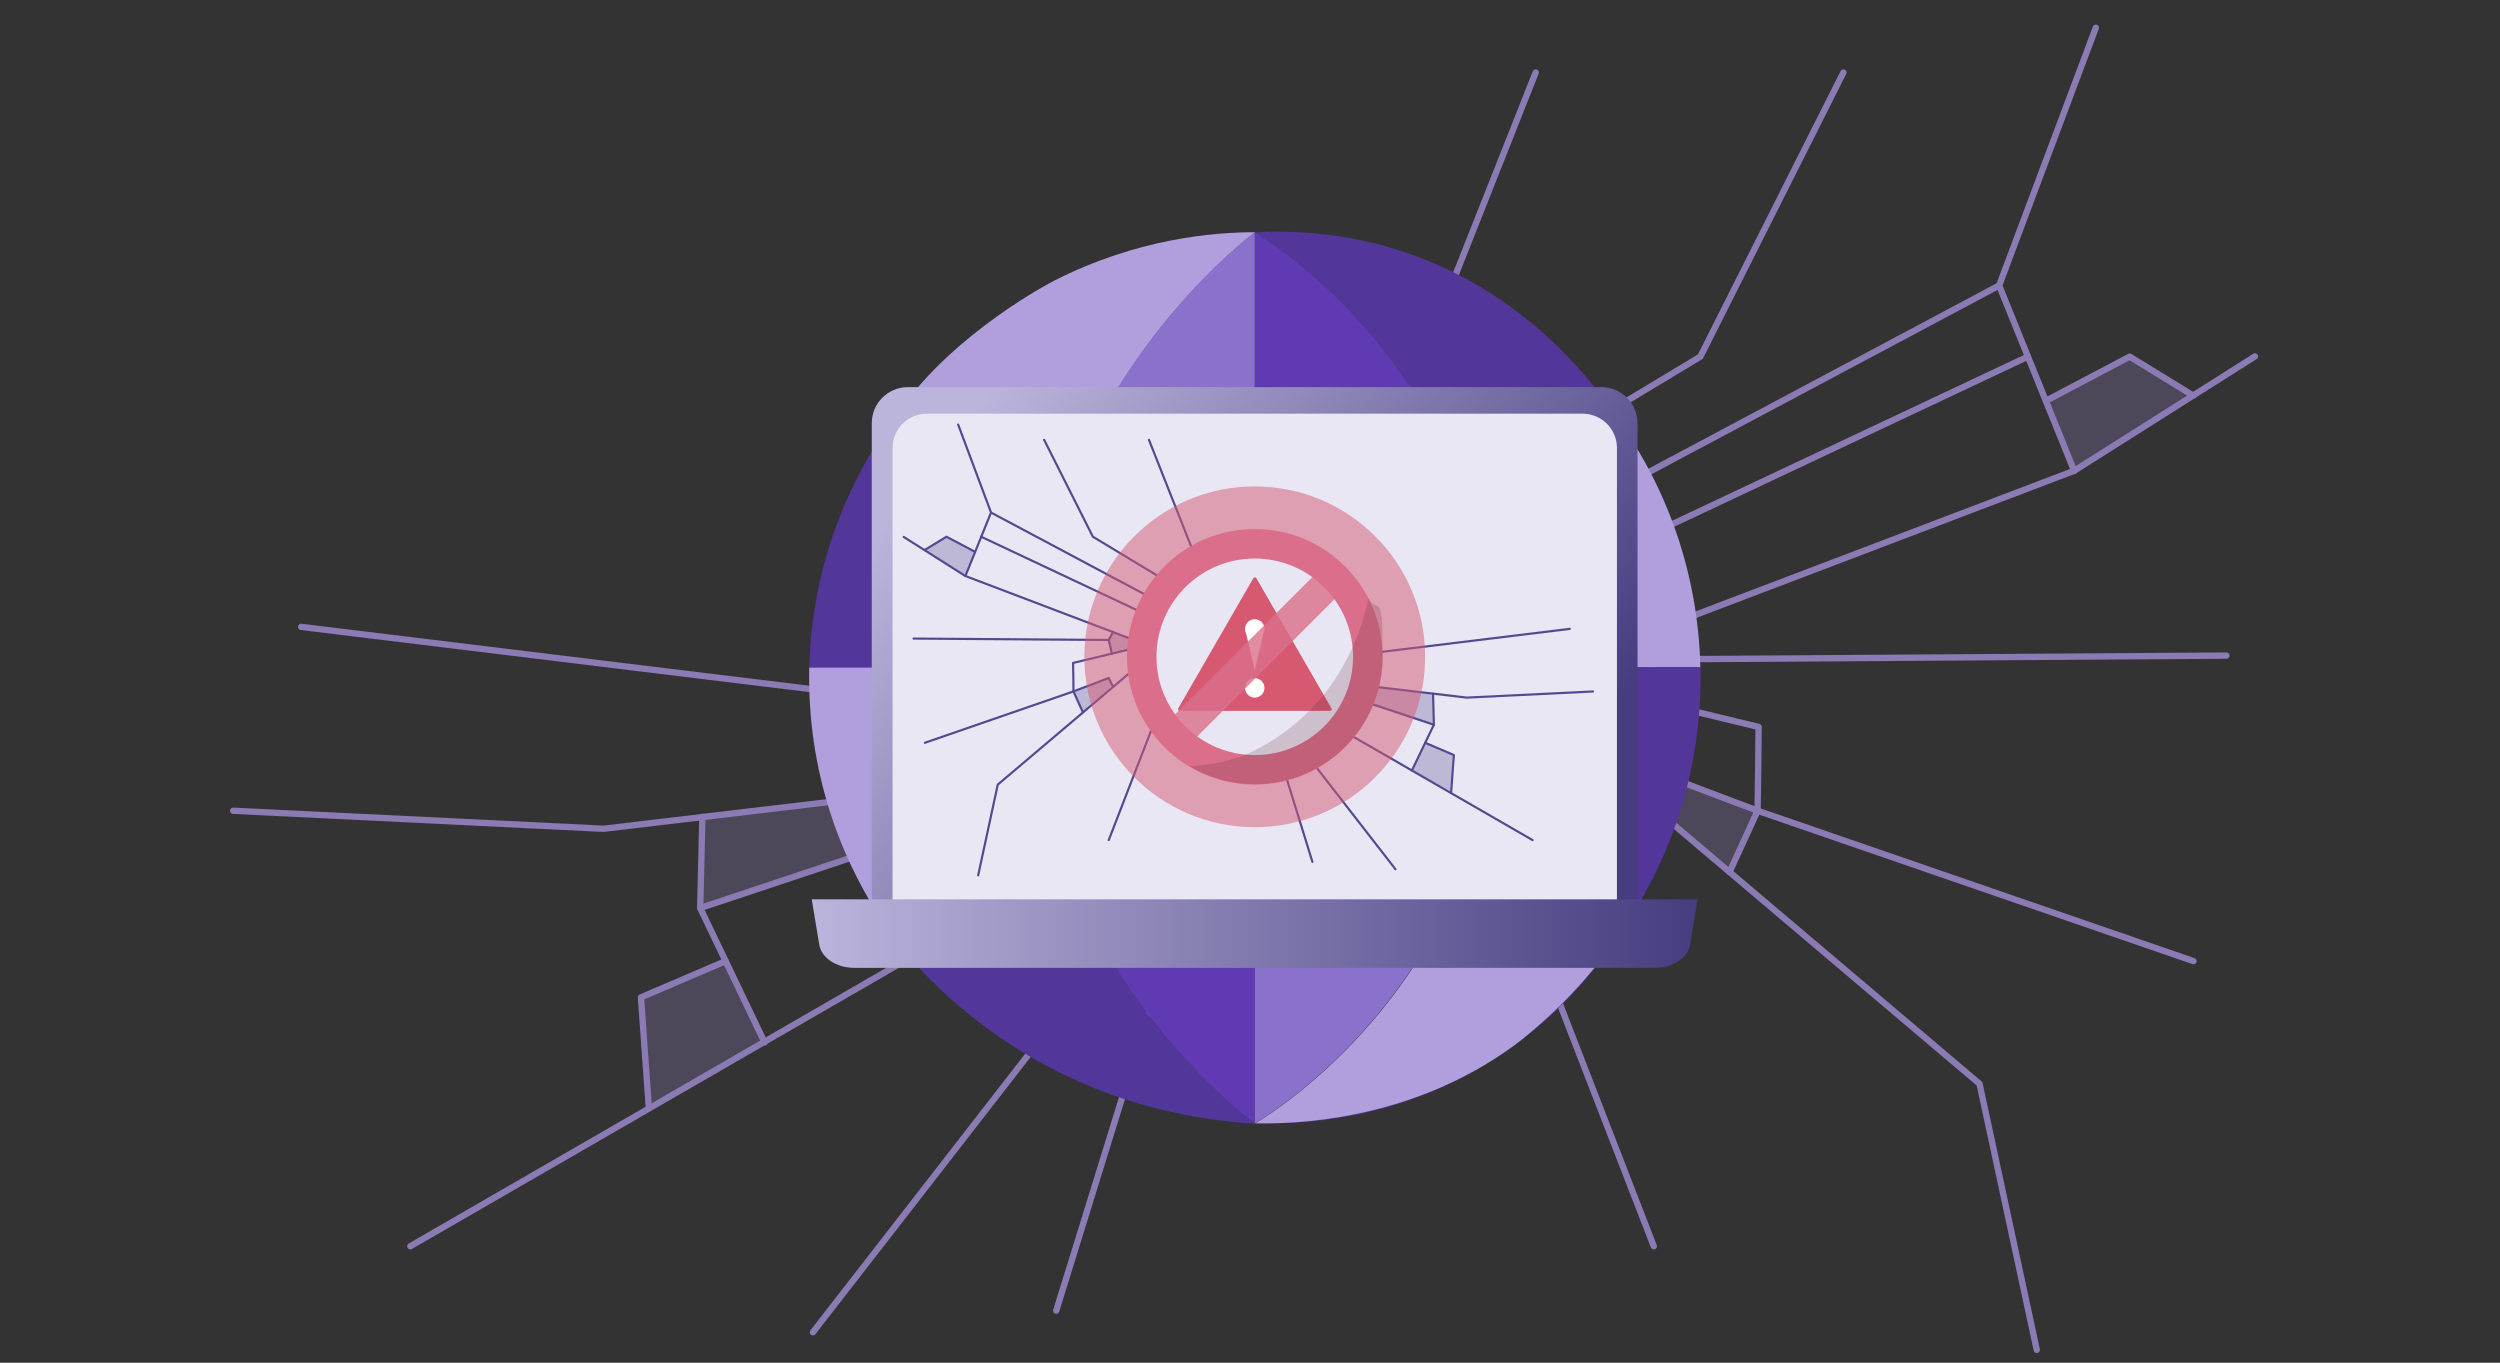 <svg xmlns="http://www.w3.org/2000/svg" xmlns:xlink="http://www.w3.org/1999/xlink" viewBox="0 0 1261.8 687.8"><rect x="0" y="0" width="1261.8" height="687.8" fill="#333333" stroke="none"/><defs><linearGradient id="linear-gradient" x1="485.7" y1="214.8" x2="756.7" y2="429.5" gradientUnits="userSpaceOnUse"><stop offset="0" stop-color="#bbb4db"></stop><stop offset="1" stop-color="#453d7f"></stop></linearGradient><linearGradient id="linear-gradient-2" x1="409.8" y1="471.3" x2="856.9" y2="471.3" gradientUnits="userSpaceOnUse"><stop offset="0" stop-color="#bbb4db"></stop><stop offset="1" stop-color="#453d7f"></stop></linearGradient></defs><g><g id="bg"><g opacity=".3"><polygon points="1107.1 199.6 1074.9 180 1032.6 202.3 1046.9 237.7 1107.1 199.6" fill="#8b7ab3"></polygon><polygon points="887.1 409.2 872.9 440.2 828.4 399.3 834.7 389.4 887.1 409.2" fill="#8b7ab3"></polygon><polygon points="828.4 320.8 834.7 332.8 828.4 353 775.1 336.9 828.4 320.8" fill="#8b7ab3"></polygon><polygon points="366.2 485.1 385.4 526.1 327.2 557.7 323.6 503.4 366.2 485.1" fill="#8b7ab3"></polygon><polygon points="353.4 458 458.4 423.7 453 400.2 354.5 412.3 353.4 458" fill="#8b7ab3"></polygon></g><g><polyline points="1057.8 14 1009 144.1 548.4 389.4 304.6 418.3 117.7 409.2" fill="none" stroke="#8b7ab3" stroke-linecap="round" stroke-linejoin="round" stroke-width="3.2"></polyline><g><line x1="1046.9" y1="237.7" x2="1009" y2="144.1" fill="none" stroke="#8b7ab3" stroke-linecap="round" stroke-linejoin="round" stroke-width="3.2"></line><polyline points="385.9 526.1 353.4 458.3 459 423.1 734 316.4 1023.5 180" fill="none" stroke="#8b7ab3" stroke-linecap="round" stroke-linejoin="round" stroke-width="3.2"></polyline><path d="M366.2,485.1l-42.7,18.3c1.3,18.7,2.7,37.4,4,56" fill="none" stroke="#8b7ab3" stroke-linecap="round" stroke-linejoin="round" stroke-width="3.2"></path><path d="M207.1,629l365.1-210.8c158.2-60.2,316.5-120.4,474.7-180.6,30.4-19.2,60.8-38.5,91.2-57.7" fill="none" stroke="#8b7ab3" stroke-linecap="round" stroke-linejoin="round" stroke-width="3.2"></path><path d="M1032.6,202.3c14.1-7.4,28.2-14.9,42.3-22.3l32.1,19.7" fill="none" stroke="#8b7ab3" stroke-linecap="round" stroke-linejoin="round" stroke-width="3.2"></path><polyline points="930.4 36.6 858.2 180 688.5 282.2 451.8 353 152 316.4" fill="none" stroke="#8b7ab3" stroke-linecap="round" stroke-linejoin="round" stroke-width="3.2"></polyline><polyline points="775.1 36.6 688.5 255.2 764 446.6 834.7 629" fill="none" stroke="#8b7ab3" stroke-linecap="round" stroke-linejoin="round" stroke-width="3.2"></polyline><line x1="1107.1" y1="485.1" x2="887.1" y2="409.2" fill="none" stroke="#8b7ab3" stroke-linecap="round" stroke-linejoin="round" stroke-width="3.2"></line><path d="M872.9,440.2c4.7-10.3,9.5-20.6,14.2-31,.2-14.1.4-28.2.5-42.3-47.1-11.4-94.3-22.7-141.4-34.1l252.9,214.2,28.9,134.3" fill="none" stroke="#8b7ab3" stroke-linecap="round" stroke-linejoin="round" stroke-width="3.2"></path><path d="M887.1,409.2l-52.4-19.8c-2.1,4.3-4.2,8.7-6.3,13" fill="none" stroke="#8b7ab3" stroke-linecap="round" stroke-linejoin="round" stroke-width="3.2"></path><polyline points="830.1 353 834.7 332.8 1123.7 330.9" fill="none" stroke="#8b7ab3" stroke-linecap="round" stroke-linejoin="round" stroke-width="3.2"></polyline><line x1="834.7" y1="332.8" x2="828.4" y2="320.8" fill="none" stroke="#8b7ab3" stroke-linecap="round" stroke-linejoin="round" stroke-width="3.2"></line><line x1="570.2" y1="466.5" x2="410.3" y2="672.4" fill="none" stroke="#8b7ab3" stroke-linecap="round" stroke-linejoin="round" stroke-width="3.2"></line><line x1="587.7" y1="485.1" x2="533.1" y2="661.5" fill="none" stroke="#8b7ab3" stroke-linecap="round" stroke-linejoin="round" stroke-width="3.2"></line></g><line x1="353.4" y1="458.3" x2="354.5" y2="412.3" fill="none" stroke="#8b7ab3" stroke-linecap="round" stroke-linejoin="round" stroke-width="3.2"></line></g><g><path d="M633.3,567c.4,0,.8,0,1.3,0-.4,0-.8,0-1.2,0,0,0,0,0,0,0Z" fill="#b19fdd"></path><path d="M632.9,567c.1,0,.3,0,.4,0h0c-.1,0-.3,0-.4,0Z" fill="#5f3ab2"></path><path d="M460.1,484.9s0,0,0,0c0,0,0,0,0,0Z" fill="#5f3ab2"></path><path d="M453.1,208.3c.2-.2.3-.5.5-.7-.2.2-.3.5-.5.7Z" fill="#5f3ab2"></path><path d="M522.9,537.7c-.6-.4-1.3-.7-1.9-1.1.6.4,1.3.7,1.9,1.1Z" fill="#5f3ab2"></path><polygon points="633.3 567 633.3 567 633.3 567 633.3 567" fill="#5f3ab2"></polygon><path d="M633.3,567h0s0,0,0,0,0,0,0,0c0,0,0,0,0,0Z" fill="#5f3ab2"></path><polygon points="633.3 567 633.3 567 633.3 567 633.3 567" fill="#5f3ab2"></polygon><path d="M633.3,567h0s0,0,0,0c0,0,0,0,0,0Z" fill="#5f3ab2"></path><path d="M814.1,208.3c-10.3-15.2-29.7-39.7-61.6-59.6-50.4-31.5-99.7-31.6-119.1-31.4,74.1,0,139.8,35.8,180.7,91.1Z" fill="#5f3ab2"></path><path d="M733,233.6c33.9-7.3,61.4-17.2,81.1-25.3,0,0,0,0,0,0-11.7-17.1-44.6-60.5-104.4-80.8-30.6-10.4-57.9-11.3-76.3-10.2,0,0,64.1,37.1,99.7,116.4Z" fill="#533699"></path><polygon points="453.1 208.3 453.1 208.3 453.1 208.3 453.1 208.3" fill="#5f3ab2"></polygon><path d="M531.8,141.8s-49.7,25.4-78,65.8c0,0-.2.3-.5.7h0c21.4,8.9,52.2,19.8,90.3,27.2,32.8-76.3,89.9-118.3,89.9-118.3-20.1,0-59.2,2.9-101.7,24.6Z" fill="#b19fdd"></path><path d="M733,233.6c-35.5-79.3-99.7-116.4-99.7-116.4v127c37.3,0,70.8-4.4,99.7-10.6Z" fill="#5f3ab2"></path><path d="M543.4,235.5c26.5,5.2,56.7,8.7,89.8,8.7,0,0,0,0,.1,0v-127s-57.1,42-89.9,118.3Z" fill="#8a71cc"></path><path d="M634.6,567c20.2.2,68.5-.6,117.8-31.4,31.6-19.8,50.9-43.9,61.3-59.2-40.8,54.7-105.8,90.2-179.2,90.6Z" fill="#5f3ab2"></path><path d="M813.8,476.4c0-.1.2-.2.2-.2,0,0,.1-.2.2-.2-19.5-8.1-46.8-17.9-80.4-25.2-35,78.4-98.9,115.4-100.3,116.2.3,0,.7,0,1.2,0,16.4.1,76.1-.3,129.6-39.4,0,0,28.9-21.1,49.5-51.2Z" fill="#b19fdd"></path><path d="M524.4,538.5c-.5-.3-1-.6-1.5-.9.5.3,1,.6,1.5.9Z" fill="#5f3ab2"></path><path d="M542.5,448.9c-37.7,7.4-68.2,18.2-89.5,27.1,12.8,15.7,32.8,36.3,61.6,54.1,47.7,29.6,94.1,35.6,118.6,37-17.4-13.9-39.3-34.3-59.5-62.9-14.2-20-24.2-39.1-31.2-55.3Z" fill="#533699"></path><path d="M633.3,567s0,0,0,0c1.5-.8,65.3-37.9,100.3-116.2-29-6.3-62.8-10.8-100.4-10.8v127Z" fill="#8a71cc"></path><path d="M633.2,440c-33.5,0-63.9,3.6-90.7,8.9,32.3,75.5,89.6,117.3,90.7,118.1,0,0,0,0,0,0v-127s0,0-.1,0Z" fill="#5f3ab2"></path><path d="M858.2,336.8c-1.1-48.1-17.3-92.5-44.1-128.5,0,0,0,0,0,0-19.7,8.2-47.2,18-81.1,25.3,12.9,28.8,22,63.1,23,103.2h102.2Z" fill="#b19fdd"></path><path d="M543.4,235.5c-38.1-7.5-68.9-18.3-90.3-27.2-27,36.2-43.5,80.6-44.6,128.5h112.5c1-38.4,10-72.3,22.4-101.3Z" fill="#533699"></path><path d="M755.9,336.8c-1-40.1-10.1-74.4-23-103.2-28.9,6.2-62.4,10.7-99.7,10.6v92.5h122.6Z" fill="#8a71cc"></path><path d="M633.3,336.8v-92.5s0,0-.1,0c-33.1,0-63.2-3.6-89.8-8.7-12.4,29-21.4,62.9-22.4,101.3h112.3Z" fill="#5f3ab2"></path><path d="M756,342.1c.2,42.5-8.9,78.6-22.3,108.6,33.6,7.3,60.8,17.1,80.4,25.2,0,.1-.2.3-.3.4,27.9-37.5,44.5-83.9,44.5-134.3s0-3.6,0-5.3h-102.2c0,1.8,0,3.5.1,5.3Z" fill="#533699"></path><path d="M453.1,476c21.3-8.8,51.7-19.6,89.4-27.1-13-30.3-22-66-21.7-106.7,0-1.8,0-3.6.1-5.3h-112.5c0,1.8,0,3.5,0,5.3,0,50,16.7,96.3,44.7,133.8Z" fill="#b19fdd"></path><path d="M755.9,336.8h-122.6v103.2c37.6,0,71.4,4.5,100.4,10.8,13.4-30,22.6-66.2,22.3-108.6,0-1.8,0-3.6-.1-5.3Z" fill="#5f3ab2"></path><path d="M521,336.8c0,1.8,0,3.5-.1,5.3-.3,40.7,8.7,76.4,21.7,106.7,26.8-5.3,57.2-8.9,90.7-8.9,0,0,0,0,.1,0v-103.2h-112.3Z" fill="#8a71cc"></path></g></g><g id="items"><g><g><path d="M458.3,195.4h350c10.1,0,18.2,8.2,18.2,18.2v245.1h-386.5v-245.1c0-10.1,8.2-18.2,18.2-18.2Z" fill="url(#linear-gradient)"></path><path d="M467.8,208.8h331c9.5,0,17.3,7.7,17.3,17.3v231.8h-365.6v-231.8c0-9.5,7.7-17.3,17.3-17.3Z" fill="#e9e7f4"></path><path d="M835.4,488.5h-404.2c-9,0-16.6-5-17.7-11.7l-3.8-22.9h447.1l-3.8,22.9c-1.1,6.7-8.7,11.7-17.7,11.7Z" fill="url(#linear-gradient-2)"></path></g><g opacity=".3"><polygon points="466.8 277.6 477.7 270.9 492.1 278.5 487.3 290.6 466.8 277.6" fill="#534990"></polygon><polygon points="541.7 349 546.6 359.6 561.8 345.7 559.6 342.3 541.7 349" fill="#534990"></polygon><polygon points="561.8 318.9 559.6 323 561.8 329.9 579.9 324.4 561.8 318.9" fill="#534990"></polygon><polygon points="719.3 374.9 712.7 388.9 732.6 399.6 733.8 381.1 719.3 374.9" fill="#534990"></polygon><polygon points="723.7 365.7 687.9 354 689.7 346 723.3 350.1 723.7 365.7" fill="#534990"></polygon></g><g><polyline points="483.6 214.3 500.2 258.7 657.2 342.3 740.3 352.1 804 349" fill="none" stroke="#534990" stroke-linecap="round" stroke-linejoin="round" stroke-width="1.1"></polyline><g><line x1="487.3" y1="290.6" x2="500.2" y2="258.7" fill="none" stroke="#534990" stroke-linecap="round" stroke-linejoin="round" stroke-width="1.1"></line><polyline points="712.6 388.9 723.7 365.8 687.7 353.8 593.9 317.4 495.2 270.9" fill="none" stroke="#534990" stroke-linecap="round" stroke-linejoin="round" stroke-width="1.1"></polyline><path d="M719.3,374.9l14.5,6.2c-.5,6.4-.9,12.7-1.4,19.1" fill="none" stroke="#534990" stroke-linecap="round" stroke-linejoin="round" stroke-width="1.1"></path><path d="M773.5,424l-124.5-71.8c-53.9-20.5-107.9-41-161.8-61.5-10.4-6.6-20.7-13.1-31.1-19.7" fill="none" stroke="#534990" stroke-linecap="round" stroke-linejoin="round" stroke-width="1.1"></path><path d="M492.1,278.5c-4.8-2.5-9.6-5.1-14.4-7.6l-11,6.7" fill="none" stroke="#534990" stroke-linecap="round" stroke-linejoin="round" stroke-width="1.1"></path><polyline points="527 222 551.6 270.9 609.4 305.8 690.1 329.9 792.3 317.4" fill="none" stroke="#534990" stroke-linecap="round" stroke-linejoin="round" stroke-width="1.1"></polyline><polyline points="579.9 222 609.4 296.5 583.7 361.8 559.6 424" fill="none" stroke="#534990" stroke-linecap="round" stroke-linejoin="round" stroke-width="1.1"></polyline><line x1="466.8" y1="374.9" x2="541.7" y2="349" fill="none" stroke="#534990" stroke-linecap="round" stroke-linejoin="round" stroke-width="1.1"></line><path d="M546.6,359.6c-1.6-3.5-3.2-7-4.8-10.6,0-4.8-.1-9.6-.2-14.4,16.1-3.9,32.1-7.7,48.2-11.6l-86.2,73-9.9,45.8" fill="none" stroke="#534990" stroke-linecap="round" stroke-linejoin="round" stroke-width="1.1"></path><path d="M541.7,349l17.9-6.8c.7,1.5,1.4,3,2.2,4.4" fill="none" stroke="#534990" stroke-linecap="round" stroke-linejoin="round" stroke-width="1.1"></path><polyline points="561.2 329.9 559.6 323 461.1 322.3" fill="none" stroke="#534990" stroke-linecap="round" stroke-linejoin="round" stroke-width="1.1"></polyline><line x1="559.6" y1="323" x2="561.8" y2="318.9" fill="none" stroke="#534990" stroke-linecap="round" stroke-linejoin="round" stroke-width="1.1"></line><line x1="649.8" y1="368.5" x2="704.3" y2="438.7" fill="none" stroke="#534990" stroke-linecap="round" stroke-linejoin="round" stroke-width="1.1"></line><line x1="643.8" y1="374.9" x2="662.4" y2="435" fill="none" stroke="#534990" stroke-linecap="round" stroke-linejoin="round" stroke-width="1.1"></line></g><line x1="723.7" y1="365.8" x2="723.3" y2="350.1" fill="none" stroke="#534990" stroke-linecap="round" stroke-linejoin="round" stroke-width="1.1"></line></g><g><circle cx="633.3" cy="331.5" r="86" fill="#d75971" opacity=".5"></circle><circle cx="633.3" cy="331.5" r="64.5" fill="#db6f8b"></circle><circle cx="633.3" cy="331.5" r="49.6" fill="#e8e6f2"></circle><path d="M632.6,291.8l-37.9,65.7c-.3.6,0,1.3.7,1.3h75.9c.6,0,1-.7.7-1.2l-37.9-65.7c-.3-.6-1.2-.6-1.5,0l-37.9,65.7c-.3.5,0,1.2.7,1.2h75.9c.7,0,1.1-.7.7-1.3l-37.9-65.7c-.3-.5-1.1-.5-1.4,0Z" fill="#d75971"></path><g><circle cx="633.3" cy="347.2" r="4.9" fill="#fffffd"></circle><path d="M638.2,317.4c0,2.7-2.2,4.9-4.9,4.9s-4.9-2.2-4.9-4.9,2.2-4.9,4.9-4.9,4.9,2.2,4.9,4.9Z" fill="#fffffd"></path><polygon points="633.3 338.3 638.2 317.4 628.4 317.4 633.3 338.3" fill="#fffffd"></polygon></g><path d="M690.6,302c-1.2,6-3.4,14.7-7.9,24.6-1.1,2.4-3.3,7.2-6.9,13.1,0,0,0,.2-.1.2,0,.2-.2.3-.3.5-3.2,5.1-7.2,10.6-12.3,16-12.5,13.4-25.9,20.7-34.2,24.4-6.2,2.4-15.8,5.4-28.5,5.9,9.7,5.8,20.9,9.1,33,9.1,35.6,0,64.5-28.9,64.5-64.5s-2.6-20.6-7.2-29.5Z" fill="#662333" opacity=".2"></path></g><rect x="625.4" y="267.9" width="15.8" height="127.2" transform="translate(419.9 -350.7) rotate(45)" fill="#db6f8b" opacity=".8"></rect></g></g></g></svg>